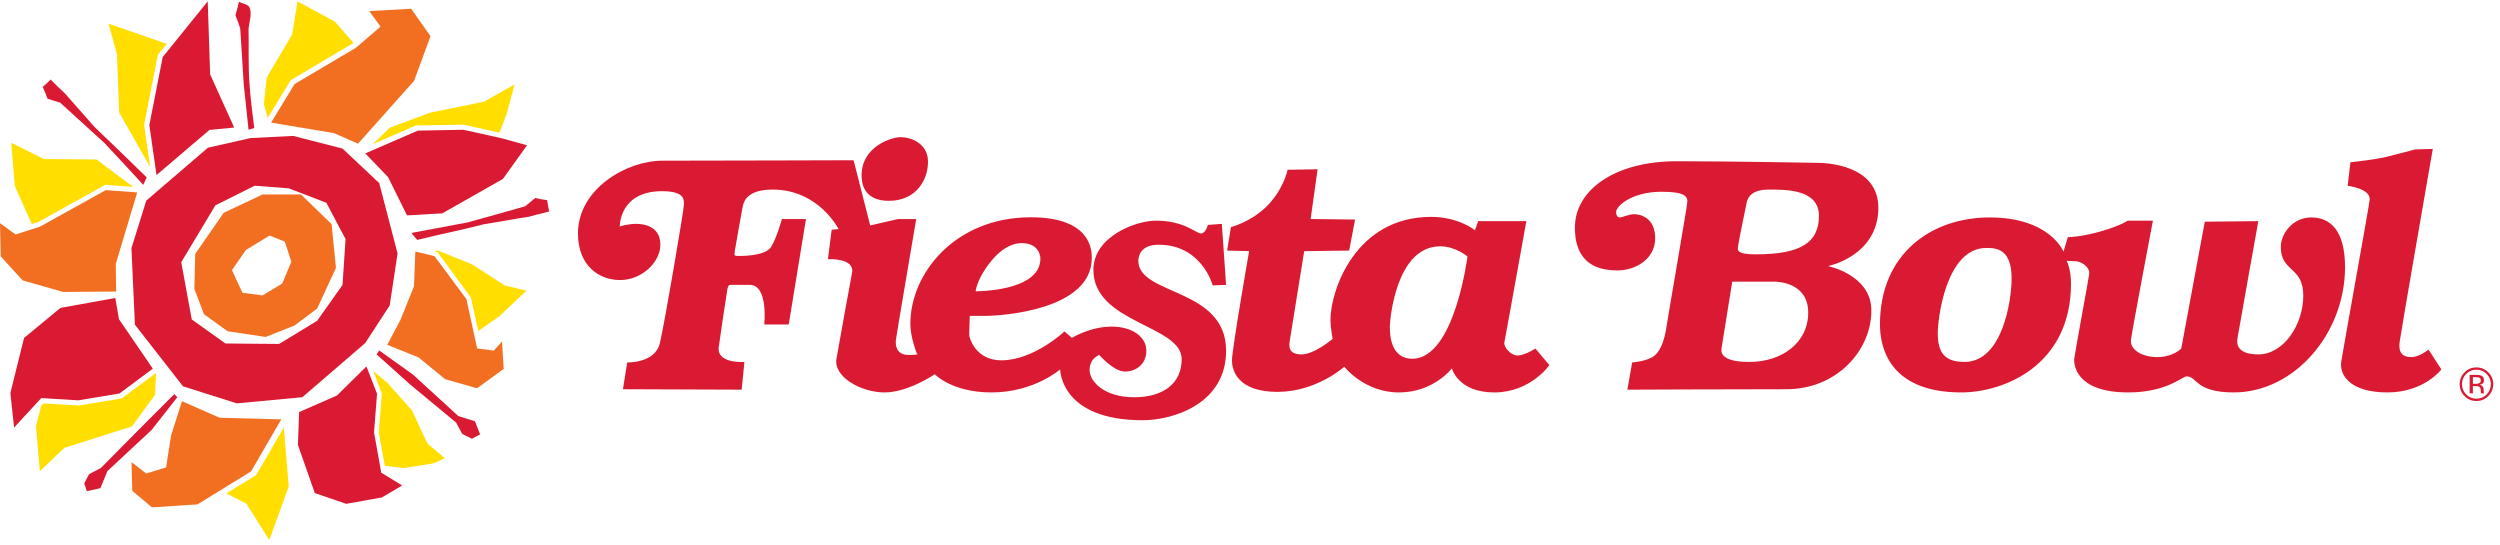<svg xmlns:xlink="http://www.w3.org/1999/xlink" xmlns="http://www.w3.org/2000/svg" version="1.1" viewBox="0 0 280 61" height="61px" width="280px">
    
    <title>Group 60</title>
    <desc>Created with Sketch.</desc>
    <g fill-rule="evenodd" fill="none" stroke-width="1" stroke="none" id="Page-1">
        <g transform="translate(-292, -19)" id="top">
            <g transform="translate(292, 19)" id="Group-60">
                <path fill="#D91A32" id="Fill-1" d="M28.522,20.801 L32.341,21.093 L36.549,22.708 L38.703,26.773 L38.363,31.912 L35.523,35.925 L31.264,38.521 L25.245,38.47 L21.475,35.778 L20.3,29.367 L24.12,23.003 L28.522,20.801 Z M28.035,15.466 L23.286,16.544 L16.384,22.466 L14.722,27.8 L15.112,36.366 L20.496,43.267 L26.516,45.175 L33.859,44.489 L40.905,38.422 L43.647,34.213 L44.526,28.388 L42.474,20.508 L38.363,16.641 L32.832,15.221 L28.035,15.466 Z"></path>
                <path fill="#F26F21" id="Fill-2" d="M30.188,26.381 L31.901,27.065 L32.632,29.316 L31.607,31.763 L29.402,33.087 L27.151,32.791 L25.977,30.249 L27.545,27.996 L30.188,26.381 Z M29.402,21.78 L25.05,23.837 L21.866,28.436 L21.768,32.353 L22.845,35.192 L25.49,37.1 L29.747,37.738 L32.977,36.463 L35.523,34.554 L37.628,30.002 L37.138,25.108 L33.712,21.78 L29.402,21.78 Z"></path>
                <g transform="translate(0, 0.03)" id="Group-59">
                    <path fill="#D91A32" id="Fill-3" d="M16.432,19.841 C14.525,17.981 12.568,16.073 10.609,14.213 C9.533,12.99 8.407,11.717 7.281,10.444 C6.743,9.954 6.205,9.415 5.666,8.877 C5.373,9.172 5.079,9.466 4.786,9.711 C4.98,10.151 5.177,10.591 5.322,11.031 C5.812,11.178 6.253,11.324 6.743,11.471 C8.407,12.99 10.022,14.457 11.686,15.975 C13.105,17.492 14.623,19.107 16.042,20.673 C16.14,20.431 16.337,20.086 16.432,19.841"></path>
                    <polygon points="19.518 44.118 15.944 47.691 11.294 52.391 9.973 53.077 9.436 54.102 9.728 54.983 11.246 54.642 12.029 52.732 16.972 48.131 19.861 44.46" fill="#D91A32" id="Fill-5"></polygon>
                    <polygon points="42.18 39.663 45.949 43.042 51.086 47.3 51.773 48.571 52.848 49.111 53.778 48.621 53.193 47.154 51.33 46.567 46.242 41.916 42.474 39.224" fill="#D91A32" id="Fill-7"></polygon>
                    <path fill="#D91A32" id="Fill-9" d="M27.837,14.506 C27.643,12.842 27.496,11.08 27.299,9.415 C27.151,7.311 27.056,5.256 26.909,3.2 C26.759,2.662 26.564,2.172 26.37,1.682 C26.516,1.146 26.664,0.654 26.759,0.165 C27.202,0.411 27.886,0.46 27.985,0.9 C28.23,1.633 27.886,2.516 27.837,3.248 C27.886,5.304 27.789,7.214 27.937,9.27 C28.036,10.932 28.278,12.646 28.475,14.312 C28.278,14.36 28.036,14.457 27.837,14.506"></path>
                    <polygon points="23.536 8.301 23.266 0.12 18.222 6.363 16.727 13.975 17.529 19.575 23.462 14.521 26.23 14.256" fill="#D91A32" id="Fill-11"></polygon>
                    <polygon points="12.159 2.626 13.1 6.043 13.344 12.565 16.811 18.664 16.139 13.958 17.68 6.107 18.673 4.883" fill="#FFDE00" id="Fill-13"></polygon>
                    <path fill="#F26F21" id="Fill-15" d="M15.366,21.523 L11.849,21.261 L4.482,25.353 L1.748,26.232 L4.5e-05,24.971 C0.014,25.5 0.081,28.685 0.081,28.685 L2.546,31.381 L7.076,32.668 L13.008,32.623 L12.964,29.537 L15.366,21.523 Z"></path>
                    <polygon points="13.321 35.713 12.916 33.343 6.771 34.454 2.693 37.82 1.162 43.99 1.579 47.856 4.617 44.556 8.783 44.806 13.379 44.04 17.114 41.261" fill="#D91A32" id="Fill-17"></polygon>
                    <polygon points="24.592 46.757 20.382 44.906 19.163 48.738 18.602 52.32 16.374 53.005 14.731 51.724 14.813 54.944 17.019 56.792 22.119 56.461 28.115 52.769 31.502 46.94" fill="#F26F21" id="Fill-19"></polygon>
                    <path fill="#D91A32" id="Fill-21" d="M46.731,26.842 C49.276,26.204 51.575,25.763 54.22,25.079 C55.834,24.835 57.549,24.49 59.214,24.248 C59.896,24.049 60.779,23.855 61.514,23.658 C61.414,23.268 61.365,22.778 61.266,22.385 C60.828,22.338 60.386,22.24 59.946,22.143 C59.554,22.484 59.163,22.778 58.821,23.073 C56.617,23.709 54.465,24.296 52.36,24.883 C50.256,25.275 48.198,25.666 46.093,26.057 C46.242,26.304 46.535,26.595 46.731,26.842"></path>
                    <polygon points="46.047 0.952 41.354 1.208 42.619 2.951 39.88 5.309 32.992 9.384 30.362 13.705 37.401 14.878 40.096 16.065 46.381 9.018 48.217 4.026" fill="#F26F21" id="Fill-23"></polygon>
                    <path fill="#D91A32" id="Fill-25" d="M56.261,15.474 L51.892,14.503 L46.795,14.6 L40.915,17.151 L43.465,19.81 L45.586,24.092 L49.533,23.865 L56.322,20.013 L59.03,16.241 C58.178,16.006 56.249,15.472 56.261,15.474"></path>
                    <polygon points="55.312 39.238 53.442 38.997 52.239 33.472 48.666 28.664 46.519 28.138 46.364 32.041 44.846 35.808 44.84 35.824 44.833 35.837 43.368 38.587 46.878 39.999 49.853 42.437 53.429 43.457 56.415 41.286 56.224 38.218" fill="#F26F21" id="Fill-27"></polygon>
                    <polygon points="42.7 52.912 41.891 48.403 42.228 44.066 41.039 41.011 37.745 44.263 33.502 46.122 33.366 49.801 35.259 55.195 38.776 56.398 42.761 55.686 45.043 54.344" fill="#D91A32" id="Fill-29"></polygon>
                    <path fill="#FFDE00" id="Fill-31" d="M29.983,13.175 L32.549,8.959 L39.593,4.777 L37.518,2.401 L33.324,0.125 L32.716,3.836 L29.858,8.677 C29.712,10.022 29.561,11.515 29.57,11.682 L29.983,13.175 Z"></path>
                    <polygon points="54.188 11.364 48.191 12.583 43.667 14.266 41.76 16.113 46.579 14.021 51.893 13.929 55.942 14.829 56.742 12.753 57.635 9.423" fill="#FFDE00" id="Fill-33"></polygon>
                    <polygon points="56.51 31.93 52.909 29.596 49.122 28.061 48.59 28.061 49.021 28.233 52.741 33.289 53.56 37.043 55.944 35.377 58.965 32.527" fill="#FFDE00" id="Fill-35"></polygon>
                    <polygon points="47.866 49.633 46.145 45.943 43.395 42.859 41.815 41.531 42.762 44.044 42.424 48.409 43.101 52.148 45.206 52.392 48.556 51.867 49.818 51.288" fill="#FFDE00" id="Fill-37"></polygon>
                    <polygon points="31.788 47.85 28.683 53.187 25.35 55.239 27.594 56.378 30.162 60.45 32.336 54.456" fill="#FFDE00" id="Fill-39"></polygon>
                    <polygon points="17.483 41.732 13.643 44.589 8.841 45.388 8.808 45.386 4.884 45.151 4.61 45.448 4.03 47.668 4.464 52.743 7.206 50.128 14.768 47.737 17.352 44.212 17.487 41.737" fill="#FFDE00" id="Fill-41"></polygon>
                    <polygon points="4.923 17.782 1.262 15.971 1.656 20.797 3.559 25.062 4.339 24.81 11.779 20.671 14.916 20.906 10.818 17.831" fill="#FFDE00" id="Fill-43"></polygon>
                    <path fill="#D91A32" id="Fill-45" d="M100.879,15.332 C101.958,15.332 103.936,15.983 103.936,18.085 C103.936,20.187 102.553,22.463 99.558,22.463 C96.563,22.463 96.501,20.242 96.501,19.585 C96.501,16.41 99.801,15.332 100.879,15.332"></path>
                    <path fill="#D91A32" id="Fill-47" d="M116.524,28.935 C116.524,28.457 116.221,27.2 114.422,27.2 C112.466,27.2 110.819,29.211 109.971,30.723 C109.342,31.852 109.268,32.593 109.268,32.593 C109.268,32.593 116.524,32.651 116.524,28.935 L116.524,28.935 Z M69.77,43.563 L70.246,40.563 C70.246,40.563 73.366,40.679 73.905,38.406 C74.445,36.129 76.602,23.422 76.602,22.885 C76.602,22.345 76.715,21.383 74.142,21.383 C69.348,21.383 69.41,25.34 69.41,25.34 C69.41,25.34 70.241,25.042 71.264,25.042 C72.286,25.042 73.96,25.401 73.96,27.379 C73.96,29.357 71.86,31.336 69.465,31.336 C67.072,31.336 64.733,29.717 64.733,26.12 C64.733,21.147 70.129,17.967 74.203,17.967 C79.598,17.967 95.602,17.917 95.602,17.917 L97.462,25.221 L100.576,24.503 L102.616,24.503 C102.616,24.503 100.401,37.506 100.34,38.044 C100.277,38.584 100.34,39.725 101.778,39.725 C103.217,39.725 102.677,39.545 102.677,39.545 C102.677,39.545 101.958,37.742 101.958,36.248 C101.958,30.561 106.998,24.305 115.445,24.305 C122.34,24.305 122.279,28.156 122.279,28.873 C122.279,34.691 112.208,35.347 110.348,35.347 L108.611,35.347 C108.611,35.347 108.549,37.09 108.549,37.449 C108.549,37.809 109.268,40.327 112.146,40.327 C115.799,40.327 119.22,37.09 119.22,37.09 L120.058,37.809 C120.058,37.809 122.093,36.55 124.492,36.55 C126.892,36.55 128.392,37.754 128.392,39.247 C128.392,40.743 127.251,41.585 125.993,41.585 C124.733,41.585 123.115,39.725 123.115,39.725 C123.115,39.725 122.037,40.09 122.037,41.405 C122.037,42.722 123.711,44.463 127.009,44.463 C130.308,44.463 132.348,42.9 132.348,40.202 C132.348,36.359 122.459,36.191 122.459,30.195 C122.459,26.474 127.195,24.682 129.471,24.682 C132.641,24.682 133.967,26.12 134.507,26.12 C135.046,26.12 135.282,25.161 135.282,25.161 L136.843,25.042 L137.322,31.875 L135.821,31.932 C135.821,31.932 134.624,27.379 129.769,27.379 C127.667,27.379 127.493,28.761 127.493,29.179 C127.493,33.077 137.322,32.173 137.322,39.247 C137.322,45.244 131.332,47.036 127.97,47.036 C118.737,47.036 118.737,41.343 118.737,41.343 C118.737,41.343 115.805,43.922 111.067,43.922 C106.572,43.922 104.7,41.882 104.7,41.882 C104.7,41.882 101.721,43.922 99.08,43.922 C96.439,43.922 93.326,42.187 93.686,40.147 C94.045,38.107 95.288,31.206 95.423,30.553 C95.782,28.817 92.725,28.998 92.725,28.998 L93.147,25.698 L93.922,25.63 C93.922,25.63 91.703,21.203 86.549,21.203 C83.677,21.203 83.312,22.525 83.193,23.063 C83.076,23.602 82.357,27.682 82.295,28.099 C82.234,28.514 82.234,28.638 82.593,28.638 C82.953,28.638 85.706,28.693 86.369,27.615 C87.032,26.536 87.571,24.503 87.571,24.503 L90.269,24.503 L88.337,36.308 L85.594,36.308 C85.594,36.308 86.077,31.875 83.975,31.875 L81.818,31.875 C81.575,31.875 81.519,32.116 81.458,32.415 C81.396,32.712 80.536,38.467 80.497,38.887 C80.311,40.743 83.374,40.507 83.374,40.507 L83.064,43.613 L69.77,43.563 Z"></path>
                    <path fill="#D91A32" id="Fill-49" d="M161.3,27.559 C156.326,27.559 155.664,35.832 155.664,36.55 C155.664,37.269 155.664,40.148 158.182,40.148 C162.919,40.148 164.357,28.694 164.357,28.694 C164.357,28.694 163.037,27.559 161.3,27.559 L161.3,27.559 Z M137.44,28.036 L137.862,25.402 C137.862,25.402 139.935,24.9 141.699,23.243 C143.739,21.327 144.217,18.984 144.217,18.984 L147.572,18.928 L146.79,24.502 L151.77,24.557 L151.106,28.036 L146.071,28.098 C146.071,28.098 144.577,37.388 144.458,38.107 C144.34,38.826 144.335,39.662 145.773,39.662 C147.212,39.662 149.252,37.927 149.252,37.927 C149.252,37.927 149.01,36.55 149.01,35.832 C149.01,32.47 151.821,24.26 160.276,24.26 C163.396,24.26 165.195,25.76 165.195,25.76 L165.555,24.737 L170.949,24.737 C170.949,24.737 168.616,37.747 168.493,38.286 C168.37,38.826 169.206,39.785 169.988,39.785 C170.769,39.785 171.966,39.006 171.966,39.006 L173.529,40.865 C173.529,40.865 171.426,43.923 167.352,43.923 C163.279,43.923 162.615,41.225 162.615,41.225 C162.615,41.225 160.575,43.923 156.681,43.923 C152.786,43.923 150.561,41.045 150.561,41.045 C150.561,41.045 147.454,43.86 143.076,43.86 C138.698,43.86 137.979,41.529 137.979,40.326 C137.979,39.124 139.902,28.098 139.902,28.098 L137.44,28.036 Z"></path>
                    <path fill="#D91A32" id="Fill-51" d="M196.647,28.457 C201.682,28.457 203.721,27.138 203.721,24.142 C203.721,21.147 200.001,21.203 198.086,21.203 C196.17,21.203 195.748,22.102 195.631,22.642 C195.512,23.182 194.732,27.019 194.669,27.498 C194.607,27.975 194.433,28.457 196.647,28.457 M192.808,39.005 C192.747,39.427 192.753,40.507 195.928,40.507 C199.587,40.507 202.519,38.348 202.519,34.988 C202.519,31.628 199.165,31.515 198.687,31.515 L194.011,31.515 C194.011,31.515 192.871,38.585 192.808,39.005 M182.266,43.614 L182.801,40.562 C182.801,40.562 184.537,40.45 185.318,39.787 C186.099,39.124 186.459,37.804 186.64,36.607 C186.818,35.409 188.92,23.3 188.977,22.642 C189.033,21.983 188.741,21.446 186.099,21.446 C182.739,21.446 181.002,23.063 181.002,23.72 C181.002,24.019 181.126,24.323 181.423,24.323 C181.721,24.323 182.385,23.962 183.042,23.962 C183.7,23.962 185.38,24.323 185.38,26.66 C185.38,28.998 183.159,30.255 181.182,30.255 C179.203,30.255 176.389,29.711 176.389,25.458 C176.389,21.203 180.941,18.029 187.774,18.029 C194.607,18.029 202.643,18.208 203.543,18.208 C204.442,18.208 210.375,18.388 210.375,23.243 C210.375,28.639 204.739,29.774 204.739,29.774 C204.739,29.774 209.594,30.741 209.594,34.752 C209.594,39.185 205.756,43.563 200.064,43.563 C194.011,43.563 182.266,43.614 182.266,43.614"></path>
                    <path fill="#D91A32" id="Fill-53" d="M222.84,24.323 C216.366,24.323 210.557,28.334 210.557,36.309 C210.557,38.288 211.151,43.922 219.665,43.922 C224.34,43.922 231.955,40.988 231.955,31.695 C231.955,30.138 231.471,29.178 231.471,29.178 C231.471,29.178 232.129,29.235 232.551,29.235 C232.973,29.235 234.106,29.83 233.989,30.673 C233.87,31.515 232.377,39.552 232.315,40.148 C232.252,40.743 232.432,43.922 238.366,43.922 C242.683,43.922 244.424,42.125 244.902,42.125 C246.099,42.125 245.857,43.922 250.173,43.922 C257.007,43.922 262.643,37.276 262.643,29.897 C262.643,25.816 261.025,24.323 258.868,24.323 C256.709,24.323 255.45,26.234 255.45,27.615 C255.45,30.497 257.968,29.774 257.968,33.072 C257.968,36.37 255.748,39.663 252.932,39.663 C250.358,39.663 250.534,38.28 250.595,37.864 C250.656,37.448 252.932,24.738 252.932,24.738 L246.937,24.8 L244.302,39.005 C244.302,39.005 243.402,39.966 241.604,39.966 C239.805,39.966 238.541,39.063 238.664,38.044 C238.787,37.028 241.126,24.683 241.126,24.683 L238.305,24.683 C238.305,24.683 237.58,25.222 235.304,25.879 C233.067,26.525 231.594,26.535 231.594,26.535 L231.112,28.155 C231.112,28.155 229.611,24.323 222.84,24.323 M222.48,27.739 C223.621,27.739 225.301,27.862 225.301,31.155 C225.301,33.613 224.279,40.507 220.024,40.507 C217.811,40.507 217.03,39.489 217.03,37.269 C217.03,35.713 217.923,27.739 222.48,27.739"></path>
                    <path fill="#D91A32" id="Fill-55" d="M263.245,18.147 C263.245,18.147 266.054,17.843 267.256,17.545 C268.459,17.247 270.493,16.707 270.493,16.707 L272.472,16.647 C272.472,16.647 268.875,37.326 268.757,38.287 C268.639,39.247 268.881,39.966 270.077,39.966 C270.972,39.966 271.994,39.123 271.994,39.123 L273.432,41.343 C273.432,41.343 271.515,43.922 267.381,43.922 C263.245,43.922 261.979,42.001 262.222,40.446 C262.464,38.887 265.33,23.132 265.402,22.345 C265.521,21.081 262.941,20.783 262.941,20.783 L263.245,18.147 Z"></path>
                    <path fill="#D91A32" id="Fill-57" d="M276.599,44.022 L276.963,44.022 L276.963,43.207 L277.25,43.207 C277.443,43.207 277.578,43.23 277.654,43.274 C277.784,43.35 277.849,43.507 277.849,43.748 L277.849,43.912 L277.858,43.978 C277.859,43.987 277.86,43.994 277.862,44.001 C277.863,44.007 277.866,44.014 277.868,44.022 L278.208,44.022 L278.195,43.996 C278.187,43.98 278.181,43.943 278.176,43.888 C278.173,43.833 278.172,43.782 278.172,43.735 L278.172,43.584 C278.172,43.48 278.134,43.374 278.059,43.262 C277.985,43.153 277.866,43.087 277.704,43.062 C277.832,43.04 277.931,43.007 278.002,42.961 C278.137,42.874 278.205,42.739 278.205,42.555 C278.205,42.295 278.098,42.12 277.885,42.031 C277.765,41.982 277.578,41.957 277.321,41.957 L276.599,41.957 L276.599,44.022 Z M277.636,42.907 C277.56,42.939 277.444,42.953 277.291,42.953 L276.963,42.953 L276.963,42.207 L277.273,42.207 C277.475,42.207 277.621,42.231 277.713,42.282 C277.804,42.333 277.849,42.434 277.849,42.585 C277.849,42.743 277.778,42.85 277.636,42.907 L277.636,42.907 Z M278.688,41.669 C278.321,41.302 277.878,41.121 277.359,41.121 C276.84,41.121 276.399,41.302 276.034,41.669 C275.667,42.036 275.483,42.476 275.483,42.994 C275.483,43.517 275.666,43.962 276.028,44.328 C276.393,44.699 276.836,44.881 277.359,44.881 C277.878,44.881 278.321,44.699 278.688,44.328 C279.056,43.959 279.239,43.516 279.239,42.994 C279.239,42.476 279.056,42.033 278.688,41.669 L278.688,41.669 Z M278.503,41.85 C278.816,42.165 278.974,42.547 278.974,42.994 C278.974,43.445 278.816,43.829 278.503,44.148 C278.188,44.464 277.807,44.623 277.359,44.623 C276.908,44.623 276.527,44.464 276.214,44.148 C275.901,43.829 275.744,43.445 275.744,42.994 C275.744,42.547 275.901,42.165 276.215,41.85 C276.531,41.533 276.912,41.373 277.359,41.373 C277.804,41.373 278.187,41.533 278.503,41.85 L278.503,41.85 Z"></path>
                </g>
            </g>
        </g>
    </g>
</svg>